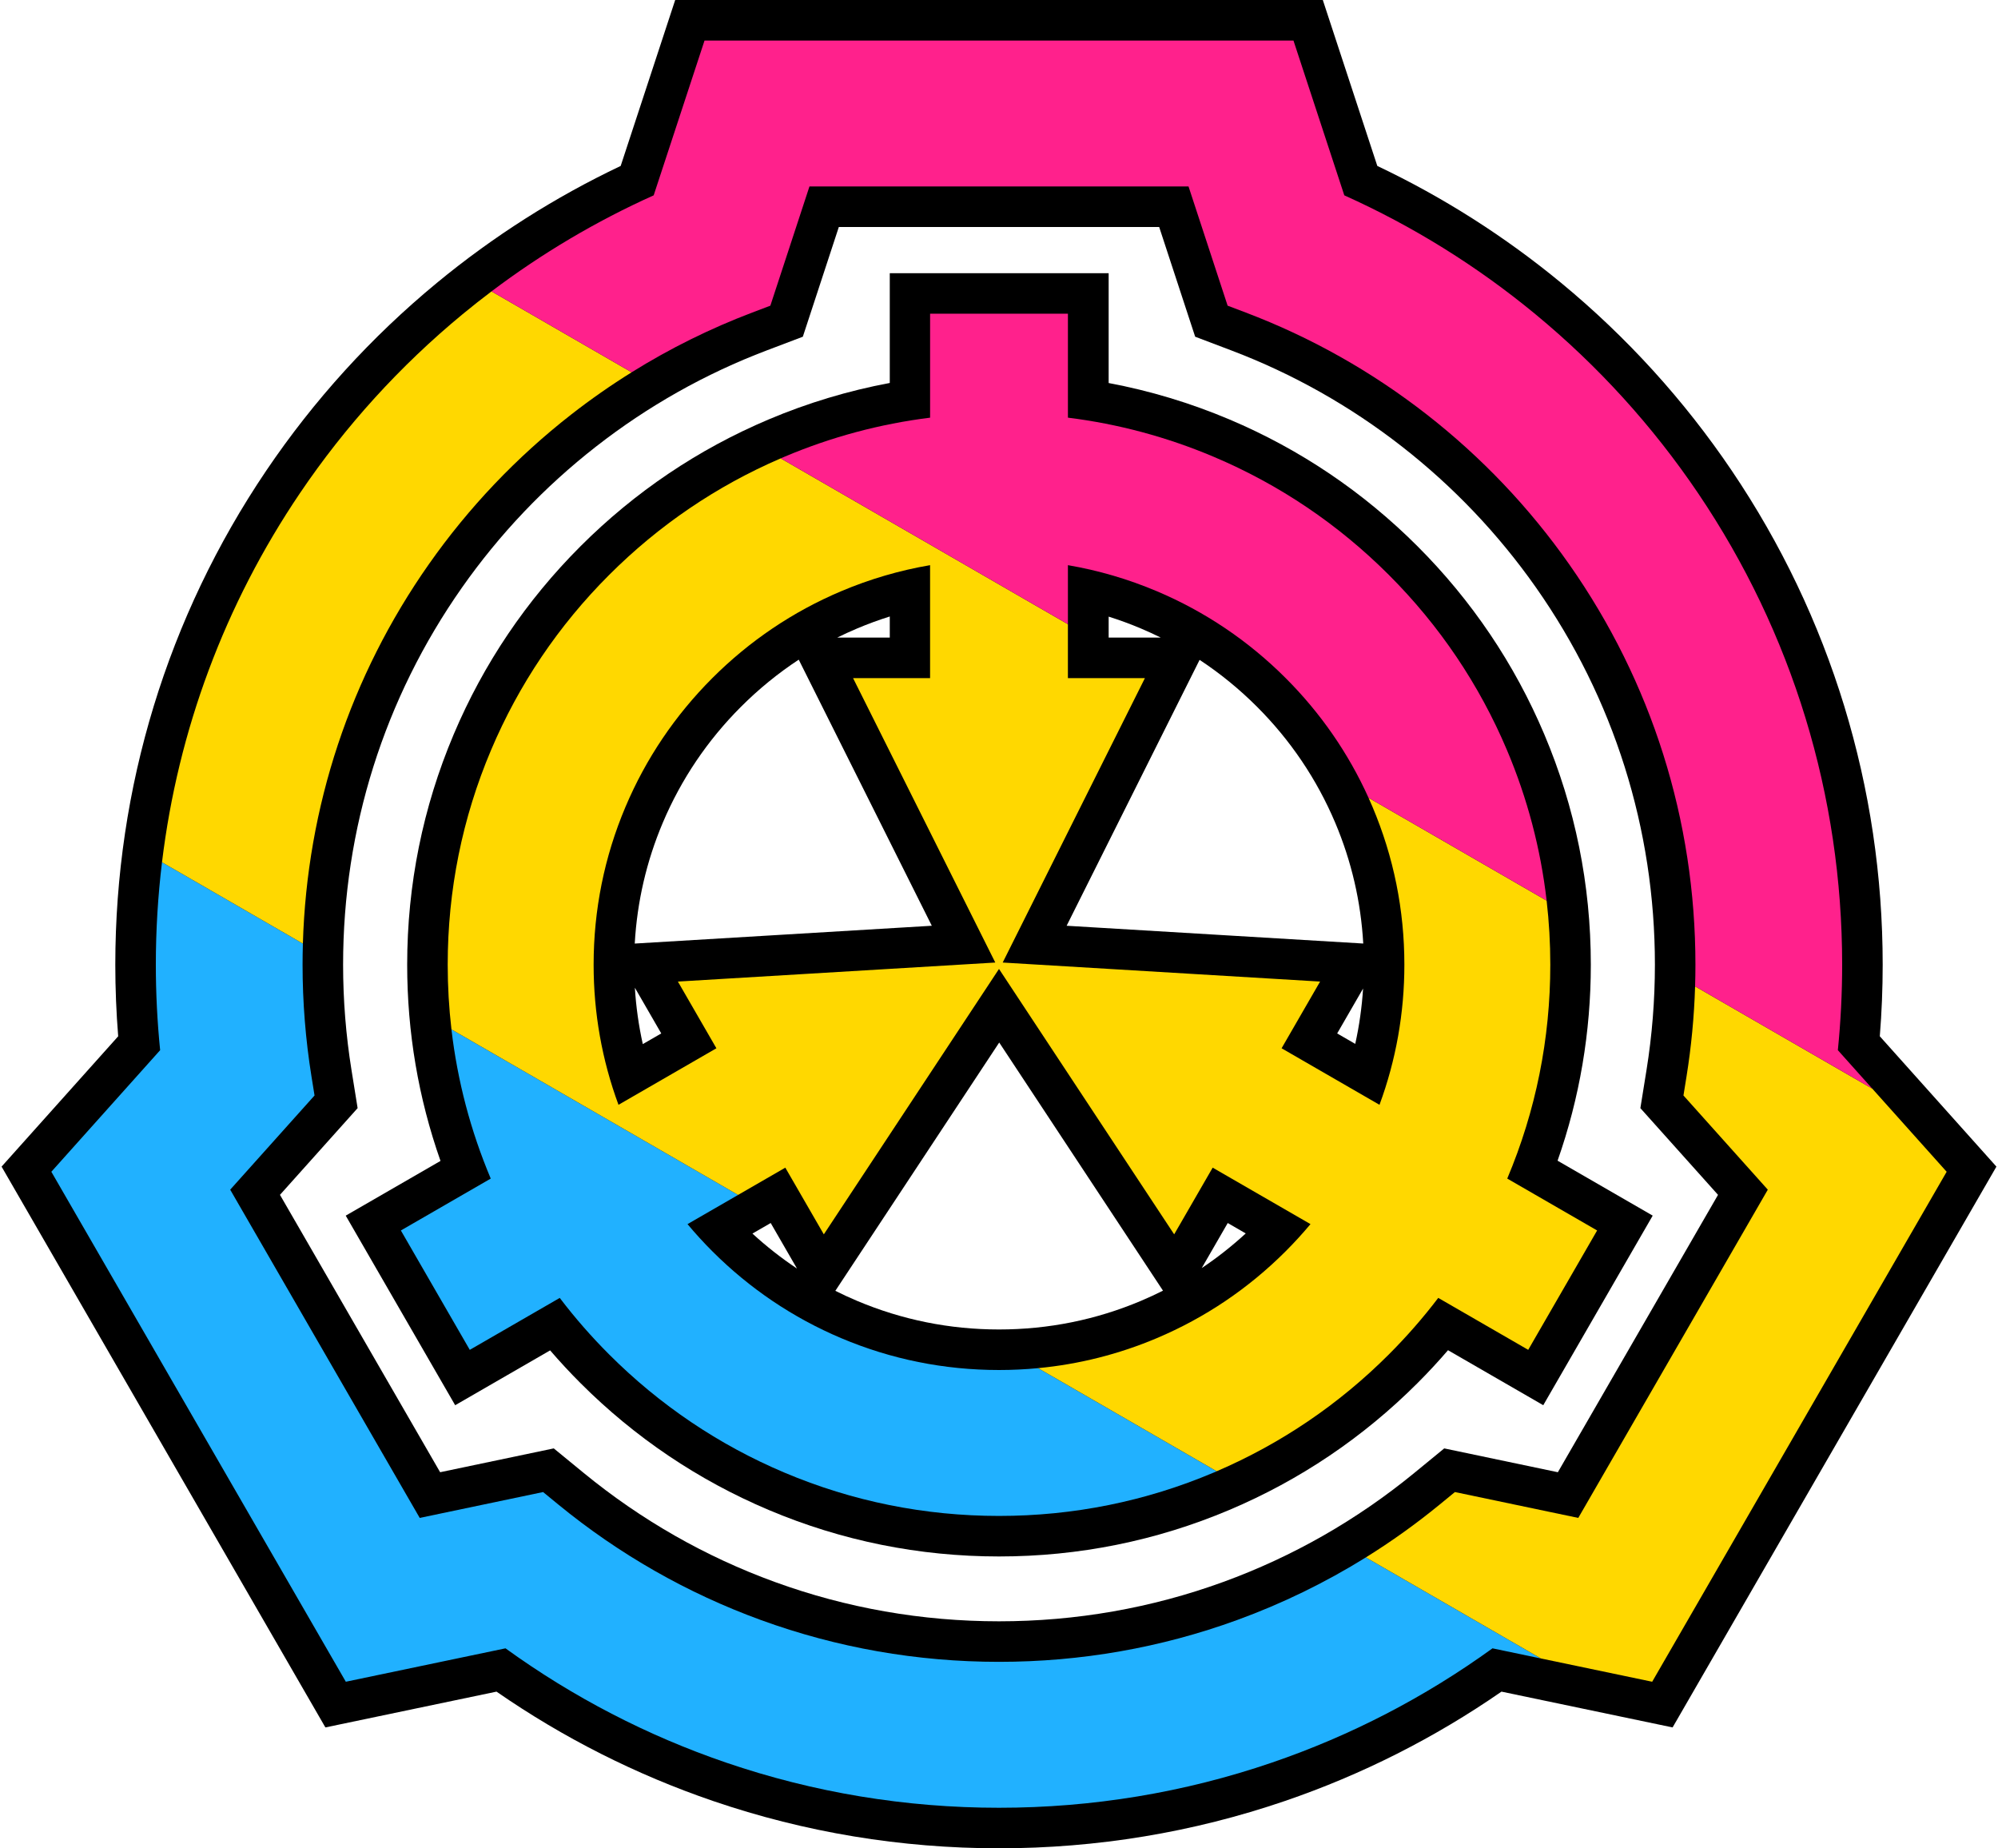 <?xml version="1.0" encoding="utf-8"?>
<!-- Generator: Adobe Illustrator 25.3.1, SVG Export Plug-In . SVG Version: 6.00 Build 0)  -->
<svg version="1.2" baseProfile="tiny" id="SCP_Logo"
	 xmlns="http://www.w3.org/2000/svg" xmlns:xlink="http://www.w3.org/1999/xlink" x="0px" y="0px" viewBox="0 0 2465 2280"
	 overflow="visible" xml:space="preserve">
<g id="Outline">
	<path id="Outer_Outline" d="M1232.5,2280c-120.77,0-239.45-19.63-352.76-58.35c-94.86-32.42-184.64-77.76-267.18-134.91
		l-211.11,44.16L1.94,1439.1l143.87-160.77c-2.36-29.4-3.56-59.02-3.56-88.32c0-218.4,64.4-429.15,186.24-609.47
		c58.69-86.86,129.49-164.76,210.43-231.54c69.51-57.35,145.72-105.82,226.83-144.29L833.01,0h798.98l67.25,204.7
		c81.11,38.46,157.32,86.93,226.83,144.29c80.94,66.79,151.74,144.69,210.43,231.54c121.84,180.31,186.24,391.06,186.24,609.47
		c0,29.31-1.19,58.92-3.56,88.32l143.87,160.77l-399.51,691.8l-211.11-44.16c-82.54,57.15-172.32,102.49-267.18,134.91
		C1471.95,2260.37,1353.27,2280,1232.5,2280z M720.24,1817.05c70.78,58.01,150.02,103.21,235.54,134.36
		c88.48,32.23,181.59,48.58,276.72,48.58c95.13,0,188.24-16.34,276.72-48.57c85.52-31.15,164.76-76.36,235.54-134.36l37.04-30.36
		l140.19,29.39l197.6-342.17l-95.8-106.95l7.58-47.09c6.87-42.69,10.35-86.38,10.35-129.88c0-167.71-50.73-328.58-146.69-465.22
		c-46.27-65.88-101.92-124.41-165.41-173.96c-64.04-49.98-134.84-89.86-210.43-118.53l-44.67-16.94l-44.39-135.33h-395.24
		l-44.4,135.34l-44.66,16.94c-75.59,28.67-146.39,68.55-210.43,118.53C671.9,600.38,616.25,658.9,569.98,724.79
		C474.01,861.43,423.29,1022.3,423.29,1190c0,43.49,3.48,87.19,10.35,129.87l7.57,47.08l-95.8,106.96l197.6,342.17l140.19-29.39
		L720.24,1817.05z"/>
	<path id="Inner_Outline" d="M1232.5,1920c-98.53,0-194.16-19.31-284.23-57.4c-86.96-36.77-165.03-89.39-232.06-156.41
		c-12.98-12.97-25.51-26.48-37.5-40.4l-117.15,67.64l-135.02-233.86l116.92-67.5c-27.3-77.54-41.11-158.78-41.11-242.06
		c0-98.52,19.32-194.13,57.41-284.18c36.78-86.94,89.42-165,156.45-232.01c67.03-67.01,145.11-119.64,232.06-156.41
		c48.17-20.37,98.28-35.45,149.47-45.01V337h270.04v135.48c51.01,9.57,100.93,24.61,148.94,44.91
		c86.96,36.77,165.03,89.39,232.06,156.41c67.03,67.02,119.67,145.08,156.45,232.01c38.1,90.05,57.42,185.66,57.42,284.18
		c0,83.2-13.78,164.34-41.02,241.81l117.36,67.76l-135.02,233.86l-117.51-67.84c-12.04,13.99-24.63,27.57-37.68,40.61
		c-67.03,67.01-145.11,119.64-232.06,156.41C1426.66,1900.68,1331.03,1920,1232.5,1920z M1030.58,1592.32
		c8.75,4.39,17.66,8.51,26.73,12.34c55.44,23.45,114.39,35.33,175.19,35.33s119.75-11.89,175.19-35.33
		c9.2-3.89,18.25-8.08,27.13-12.54l-202.05-306.09L1030.58,1592.32z M928.3,1521.69c17.27,15.86,35.62,30.26,54.96,43.14
		l-32.42-56.16L928.3,1521.69z M1482.61,1564.26c19.1-12.78,37.23-27.05,54.3-42.75l-22.21-12.83L1482.61,1564.26z M783.25,1218.41
		c1.46,23.53,4.73,46.75,9.79,69.56l22.78-13.15L783.25,1218.41z M1672.02,1287.7c4.95-22.38,8.18-45.17,9.66-68.25l-31.97,55.37
		L1672.02,1287.7z M985.43,813.73c-25.51,16.78-49.32,36.18-71.22,58.08c-41.36,41.35-73.83,89.49-96.5,143.06
		c-20.08,47.47-31.69,97.5-34.6,149.07l366.49-21.96L985.43,813.73z M1681.89,1163.91c-2.92-51.56-14.52-101.58-34.6-149.04
		c-22.67-53.58-55.13-101.71-96.49-143.06c-21.79-21.79-45.46-41.1-70.82-57.82l-164.04,327.99L1681.89,1163.91z M1432.07,786.5
		c-7.99-3.95-16.12-7.68-24.37-11.17c-13.07-5.53-26.39-10.43-39.91-14.68v25.85H1432.07z M1097.75,786.5v-26.02
		c-13.69,4.29-27.2,9.25-40.44,14.85c-8.26,3.49-16.38,7.21-24.37,11.17H1097.75z"/>
</g>
<g>
	<path fill="none" d="M1794.97,1840.54l152.2,31.91L2181,1467.54l-104.06-116.18l3.79-23.54c5.88-36.56,9.42-73.81,10.57-111.08
		c0.27-8.92,0.42-17.83,0.42-26.74c0-178.04-53.87-348.85-155.78-493.96c-49.11-69.93-108.18-132.05-175.57-184.64
		c-68-53.07-143.18-95.42-223.46-125.87l-22.34-8.47l-48.23-147.05H998.66l-48.24,147.06l-22.33,8.47
		c-51.92,19.7-101.71,44.37-148.8,73.71c-25.72,16.02-50.64,33.42-74.65,52.16C637.24,564,578.17,626.12,529.06,696.05
		c-96.93,138.02-150.4,299.3-155.38,467.94c-0.26,8.65-0.39,17.32-0.39,26.01c0,46.14,3.7,92.51,10.98,137.81l3.79,23.54
		L284,1467.54l233.83,404.91l152.2-31.91l18.52,15.18c75.14,61.59,159.29,109.59,250.12,142.67c93.98,34.24,192.84,51.6,293.83,51.6
		c100.99,0,199.85-17.36,293.83-51.59c55.61-20.26,108.71-46.11,158.78-77.25c31.71-19.72,62.2-41.54,91.34-65.42L1794.97,1840.54z
		 M1713.44,1670.83c-61.47,61.45-132.9,109.9-212.35,144.07c-1.28,0.55-2.55,1.11-3.83,1.65c-83.87,35.47-172.95,53.45-264.75,53.45
		c-91.81,0-180.88-17.98-264.75-53.45c-81-34.25-153.73-83.28-216.19-145.72c-22.02-22.01-42.36-45.31-60.98-69.78l-110.99,64.08
		l-85.02-147.26l110.88-64.02c-24.89-59.06-41.11-120.69-48.49-184.04c-3.07-26.33-4.62-52.95-4.62-79.81
		c0-91.79,17.99-180.84,53.46-264.7c34.26-80.98,83.3-153.7,145.75-216.14c61.28-61.26,132.45-109.6,211.61-143.75
		c1.52-0.66,3.04-1.32,4.57-1.97c57.72-24.41,117.9-40.53,179.73-48.22V387h170.04v128.23c61.84,7.68,122.02,23.81,179.73,48.22
		c81,34.25,153.73,83.28,216.19,145.72c62.46,62.44,111.49,135.16,145.75,216.14c25.2,59.56,41.57,121.76,48.94,185.69
		c3.01,26.07,4.53,52.42,4.53,79.01c0,91.48-17.87,180.24-53.11,263.85l110.88,64.02l-85.02,147.26l-110.99-64.08
		C1755.8,1625.53,1735.46,1648.82,1713.44,1670.83z"/>
	<path fill="none" d="M1052.46,836.5h95.02V697.17c-37.59,6.42-74.25,17.15-109.64,32.11c-59.55,25.18-113.04,61.24-158.98,107.17
		c-45.94,45.93-82,99.4-107.19,158.94c-26.07,61.62-39.29,127.1-39.29,194.61c0,59.62,10.32,117.66,30.69,172.86l120.79-69.74
		l-47.51-82.29l390.97-23.43l0.62-0.04l-0.02-0.04L1052.46,836.5z"/>
	<path fill="none" d="M1427.17,729.28c-35.39-14.97-72.06-25.69-109.65-32.11V770v66.5h95.02l-175.4,350.72l-0.07,0.14l0.62,0.04
		l390.97,23.43l-47.51,82.29l120.79,69.74c20.37-55.2,30.69-113.23,30.69-172.86c0-67.51-13.22-132.99-39.29-194.61
		c-1.6-3.78-3.24-7.53-4.92-11.25c-24.88-55.03-59.24-104.67-102.27-147.68C1540.21,790.52,1486.72,754.47,1427.17,729.28z"/>
	<path fill="none" d="M878.85,1543.55c45.94,45.93,99.43,81.99,158.98,107.17c61.64,26.07,127.13,39.28,194.67,39.28
		c16.22,0,32.32-0.77,48.28-2.29c50.49-4.81,99.55-17.19,146.38-36.99c59.55-25.18,113.04-61.24,158.98-107.17
		c10.76-10.76,20.98-21.94,30.64-33.51l-120.66-69.66l-47.51,82.29l-215.77-326.87l-0.26-0.39l-0.09-0.13l-0.11,0.16l-0.24,0.37
		l-215.77,326.87l-47.51-82.29L910.63,1474l-62.42,36.04C857.88,1521.61,868.09,1532.79,878.85,1543.55z"/>
	<path fill="#21B1FF" d="M1901.06,2045.83l-215.95-124.68c-50.07,31.13-103.17,56.99-158.78,77.25
		c-93.98,34.24-192.84,51.59-293.83,51.59c-100.99,0-199.85-17.36-293.83-51.6c-90.82-33.08-174.98-81.09-250.12-142.67
		l-18.52-15.18l-152.2,31.91L284,1467.54l104.06-116.19l-3.79-23.54c-7.29-45.3-10.98-91.67-10.98-137.81
		c0-8.69,0.13-17.36,0.39-26.01l-173.81-100.35c-5.05,41.69-7.61,83.88-7.61,126.36c0,35.09,1.78,70.47,5.31,105.47L63.35,1445.45
		l363.3,629.09l197-41.21c83.5,60.37,174.98,107.76,272.26,141C1004,2211.27,1117.25,2230,1232.5,2230s228.5-18.73,336.59-55.67
		c97.28-33.24,188.76-80.63,272.26-141L1901.06,2045.83z"/>
	<path fill="#21B1FF" d="M1232.5,1690c-67.53,0-133.03-13.22-194.67-39.28c-59.55-25.18-113.04-61.24-158.98-107.17
		c-10.76-10.76-20.98-21.94-30.64-33.51l62.42-36.04l-353.67-204.19c7.38,63.34,23.6,124.98,48.49,184.04l-110.88,64.02
		l85.02,147.26l110.99-64.08c18.62,24.48,38.96,47.77,60.98,69.78c62.45,62.44,135.19,111.47,216.19,145.72
		c83.87,35.47,172.95,53.45,264.75,53.45c91.81,0,180.88-17.98,264.75-53.45c1.28-0.54,2.55-1.1,3.83-1.65l-220.3-127.19
		C1264.82,1689.23,1248.72,1690,1232.5,1690z"/>
	<path fill="#FFD800" d="M2080.73,1327.82l-3.79,23.54L2181,1467.54l-233.83,404.91l-152.2-31.91l-18.52,15.18
		c-29.14,23.88-59.63,45.71-91.34,65.42l215.95,124.68l137.29,28.72l363.3-629.09l-91.7-102.47l-218.65-126.24
		C2090.15,1254.01,2086.61,1291.26,2080.73,1327.82z"/>
	<path fill="#FFD800" d="M529.06,696.05C578.17,626.12,637.24,564,704.62,511.41c24.02-18.74,48.93-36.14,74.65-52.16L606.4,359.43
		c-12.07,9.11-23.95,18.48-35.64,28.12c-77.25,63.74-144.82,138.09-200.83,220.97c-92.54,136.94-150.34,292.3-170.07,455.11
		l173.81,100.35C378.66,995.35,432.13,834.07,529.06,696.05z"/>
	<path fill="#FFD800" d="M1970.43,1517.87l-110.88-64.02c35.24-83.61,53.11-172.37,53.11-263.85c0-26.59-1.52-52.94-4.53-79.01
		l-219.72-126.85c1.68,3.73,3.33,7.48,4.92,11.25c26.07,61.62,39.29,127.1,39.29,194.61c0,59.62-10.32,117.66-30.69,172.86
		l-120.79-69.74l47.51-82.29l-390.97-23.43l-0.62-0.04l0.07-0.14l175.4-350.72h-95.02V770L963.17,565.42
		c-79.16,34.15-150.34,82.49-211.61,143.75C689.1,771.61,640.07,844.33,605.81,925.3c-35.48,83.85-53.46,172.91-53.46,264.7
		c0,26.86,1.55,53.48,4.62,79.81L910.63,1474l58.24-33.62l47.51,82.29l215.77-326.87l0.24-0.37l0.11-0.16l0.09,0.13l0.26,0.39
		l215.77,326.87l47.51-82.29l120.66,69.66c-9.67,11.57-19.88,22.75-30.64,33.51c-45.94,45.93-99.43,81.99-158.98,107.17
		c-46.83,19.8-95.9,32.18-146.38,36.99l220.3,127.19c79.46-34.17,150.89-82.62,212.35-144.07c22.02-22.01,42.36-45.31,60.98-69.78
		l110.99,64.08L1970.43,1517.87z M1227.31,1187.4l-390.97,23.43l47.51,82.29l-120.79,69.74c-20.37-55.2-30.69-113.23-30.69-172.86
		c0-67.51,13.22-132.99,39.29-194.61c25.19-59.54,61.25-113.01,107.19-158.94c45.94-45.93,99.43-81.99,158.98-107.17
		c35.39-14.97,72.06-25.69,109.64-32.11V836.5h-95.02l175.45,350.82l0.02,0.04L1227.31,1187.4z"/>
	<path fill="#FF218C" d="M1317.52,697.17c37.59,6.42,74.25,17.15,109.65,32.11c59.55,25.18,113.04,61.24,158.98,107.17
		c43.03,43.02,77.39,92.65,102.27,147.68l219.72,126.85c-7.37-63.93-23.74-126.12-48.94-185.69
		c-34.26-80.98-83.3-153.7-145.75-216.14c-62.46-62.44-135.19-111.47-216.19-145.72c-57.72-24.41-117.9-40.53-179.73-48.22V387
		h-170.04v128.23c-61.84,7.68-122.02,23.81-179.73,48.22c-1.53,0.65-3.05,1.31-4.57,1.97L1317.52,770V697.17z"/>
	<path fill="#FF218C" d="M928.08,385.54l22.33-8.47l48.24-147.06h467.68l48.23,147.05l22.34,8.47
		c80.28,30.45,155.46,72.8,223.46,125.87c67.39,52.59,126.46,114.72,175.57,184.64c101.91,145.1,155.78,315.91,155.78,493.96
		c0,8.91-0.14,17.82-0.42,26.74l218.65,126.24l-42.52-47.52c3.53-34.99,5.31-70.37,5.31-105.47c0-208.39-61.44-409.46-177.67-581.47
		c-56.01-82.89-123.58-157.23-200.83-220.97c-71.88-59.31-151.09-108.56-235.72-146.58L1595.79,50H869.21l-62.74,190.97
		c-70.87,31.84-137.93,71.56-200.08,118.46l172.88,99.81C826.37,429.91,876.16,405.23,928.08,385.54z"/>
</g>
</svg>
